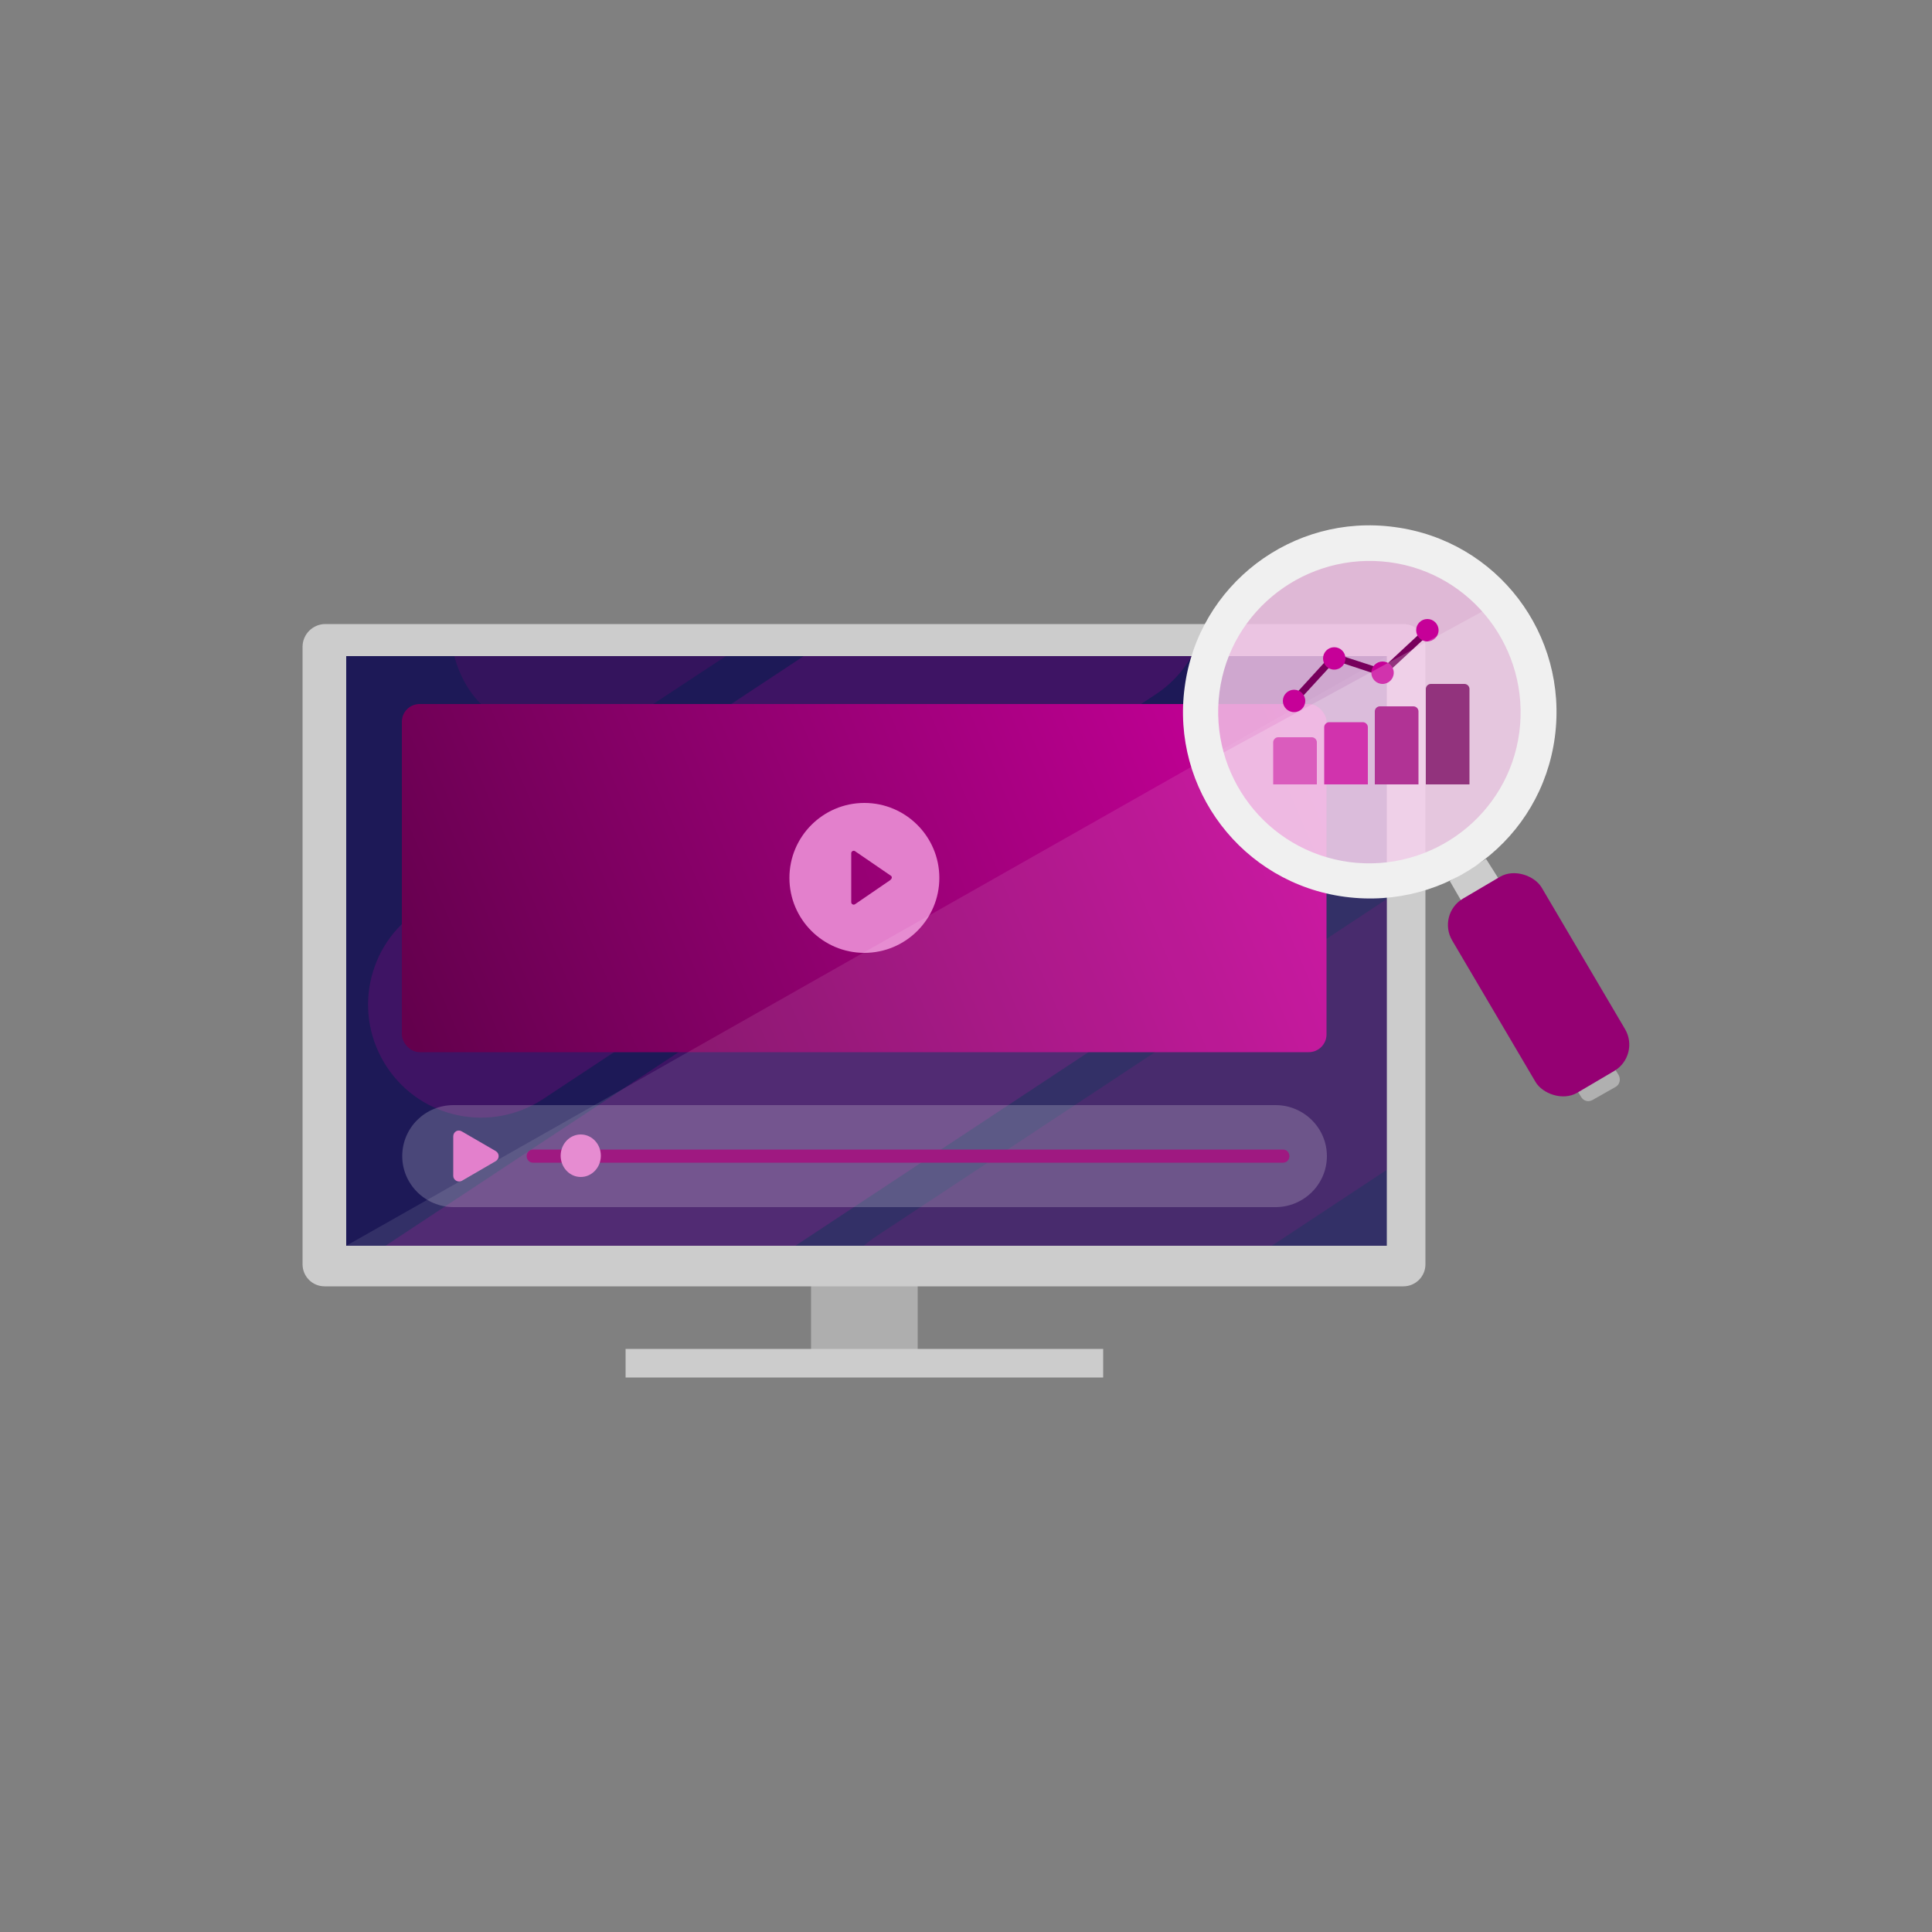 <?xml version="1.0" encoding="UTF-8"?>
<svg id="Layer_1" xmlns="http://www.w3.org/2000/svg" xmlns:xlink="http://www.w3.org/1999/xlink" version="1.1" viewBox="0 0 500 500">
  <rect x="0" y="0" width="500" height="500" fill="#808080" stroke="none"/>
  <!-- Generator: Adobe Illustrator 29.8.2, SVG Export Plug-In . SVG Version: 2.1.1 Build 3)  -->
  <defs>
    <style>
      .st0 {
        fill: none;
      }

      .st1 {
        fill: #e380cc;
      }

      .st2 {
        fill: url(#linear-gradient);
      }

      .st3 {
        fill: #ccc;
      }

      .st4 {
        fill: #d540b3;
      }

      .st5 {
        fill: #b0b0b0;
      }

      .st6 {
        fill: #f0f0f0;
      }

      .st7 {
        fill: #1d1957;
      }

      .st8, .st9 {
        fill: #950073;
      }

      .st10, .st11, .st12 {
        fill: #c70099;
      }

      .st10, .st11, .st9, .st13, .st14, .st15, .st16 {
        isolation: isolate;
      }

      .st10, .st9, .st14 {
        opacity: .2;
      }

      .st11 {
        opacity: .2;
      }

      .st17 {
        fill: #aeaeae;
      }

      .st18 {
        clip-path: url(#clippath);
      }

      .st19 {
        fill: #64004d;
      }

      .st13 {
        opacity: .8;
      }

      .st13, .st14, .st15, .st16 {
        fill: #fff;
      }

      .st15 {
        opacity: .1;
      }

      .st16 {
        opacity: .2;
      }
    </style>
    <clipPath id="clippath">
      <rect class="st0" x="89.6" y="169.8" width="269.3" height="152.6"/>
    </clipPath>
    <linearGradient id="linear-gradient" x1="110.4" y1="297.8" x2="330.1" y2="392.4" gradientTransform="translate(0 573.8) scale(1 -1)" gradientUnits="userSpaceOnUse">
      <stop offset="0" stop-color="#64004d"/>
      <stop offset="1" stop-color="#c70099"/>
    </linearGradient>
  </defs>
  <g>
    <g>
      <rect class="st17" x="209.9" y="326.6" width="27.6" height="26.1"/>
      <rect class="st3" x="161.9" y="349.1" width="123.6" height="7.4"/>
      <path class="st3" d="M84.2,161.5h279c3.2,0,5.7,2.6,5.7,5.7v160c0,3.2-2.6,5.7-5.7,5.7H84c-3.2,0-5.7-2.6-5.7-5.7v-159.8c0-3.3,2.7-5.9,5.9-5.9h0Z"/>
      <rect class="st7" x="89.6" y="169.8" width="269.3" height="152.6"/>
      <g class="st18">
        <g>
          <path class="st10" d="M307.4,139.2h0c8.9,13.5,5.2,31.6-8.3,40.5l-158.5,104.7c-13.5,8.9-31.6,5.2-40.5-8.3h0c-8.9-13.5-5.2-31.6,8.3-40.5l158.5-104.7c13.5-8.9,31.6-5.2,40.5,8.3Z"/>
          <path class="st10" d="M288.2,268l-158.5,104.7c-13.5,8.9-31.6,5.2-40.5-8.3h0c-8.9-13.5-5.2-31.6,8.3-40.5l158.5-104.7c13.5-8.9,31.6-5.2,40.5,8.3h0c8.9,13.5,5.2,31.6-8.3,40.5Z"/>
          <rect class="st9" x="100.9" y="80.8" width="248.4" height="58.4" rx="29.2" ry="29.2" transform="translate(-23.3 142.3) rotate(-33.4)"/>
          <path class="st9" d="M417.4,264.1l-158.5,104.7c-13.5,8.9-31.6,5.2-40.5-8.3h0c-8.9-13.5-5.2-31.6,8.3-40.5l158.5-104.7c13.5-8.9,31.6-5.2,40.5,8.3h0c8.9,13.5,5.2,31.6-8.3,40.5Z"/>
        </g>
      </g>
      <rect class="st0" x="89.6" y="169.7" width="269.3" height="152.6"/>
    </g>
    <g>
      <g>
        <g>
          <path class="st16" d="M330,312.4H117.4c-7.3,0-13.3-5.9-13.3-13.2h0c0-7.3,5.9-13.2,13.3-13.2h212.7c7.3,0,13.3,5.9,13.3,13.2h0c0,7.3-6,13.2-13.3,13.2Z"/>
          <g>
            <g>
              <path class="st8" d="M332.1,300.9h-194.2c-.9,0-1.6-.8-1.6-1.7s.7-1.7,1.6-1.7h194.2c.9,0,1.6.8,1.6,1.7s-.7,1.7-1.6,1.7Z"/>
              <ellipse class="st1" cx="150.3" cy="299.1" rx="5.2" ry="5.5"/>
            </g>
            <path class="st1" d="M128.3,297.9l-8.8-5.1c-1-.6-2.2.1-2.2,1.3v10.2c0,1.1,1.2,1.8,2.2,1.3l8.8-5.1c1-.6,1-2,0-2.6h0Z"/>
          </g>
        </g>
        <rect class="st2" x="104" y="182.2" width="239.3" height="90.1" rx="4.6" ry="4.6"/>
      </g>
      <path class="st1" d="M223.7,207.8c-10.7,0-19.4,8.7-19.4,19.4s8.7,19.4,19.4,19.4,19.4-8.7,19.4-19.4-8.7-19.4-19.4-19.4h0ZM230.5,227.7l-9.2,6.3c-.4.3-1,0-1-.5v-12.7c0-.5.6-.8,1-.5l9.2,6.3c.4.2.4.8,0,1Z"/>
    </g>
    <polyline class="st15" points="358.9 169.8 358.9 322.4 89.6 322.4"/>
  </g>
  <g>
    <circle class="st13" cx="354.4" cy="184.3" r="45.8"/>
    <g>
      <g>
        <polygon class="st19" points="335.5 182 334.2 180.8 345 169 357.6 173.1 369.1 162.4 370.3 163.7 358 175.1 345.6 171 335.5 182"/>
        <circle class="st12" cx="334.9" cy="181.4" r="2.9"/>
        <circle class="st12" cx="345.3" cy="170.4" r="2.9"/>
        <circle class="st12" cx="357.8" cy="174.1" r="2.9"/>
        <circle class="st12" cx="369.4" cy="163.1" r="2.9"/>
      </g>
      <g>
        <path class="st4" d="M330.8,190.8h8.7c.7,0,1.3.6,1.3,1.3v10.9h-11.3v-10.9c0-.7.6-1.3,1.3-1.3h0Z"/>
        <path class="st12" d="M344,186.9h8.7c.7,0,1.3.6,1.3,1.3v14.8h-11.3v-14.8c0-.7.6-1.3,1.3-1.3h0Z"/>
        <path class="st8" d="M357.1,182.8h8.7c.7,0,1.3.6,1.3,1.3v18.9h-11.3v-18.9c0-.7.6-1.3,1.3-1.3h0Z"/>
        <path class="st19" d="M370.3,177h8.7c.7,0,1.3.6,1.3,1.3v24.7h-11.3v-24.7c0-.7.6-1.3,1.3-1.3h0Z"/>
      </g>
    </g>
    <circle class="st11" cx="354.4" cy="184.3" r="45.8"/>
    <polygon class="st3" points="375.2 228 378.5 233.7 388.4 228.3 384.6 222.3 375.2 228"/>
    <path class="st14" d="M310.7,198c5.8,18.6,23.2,32.1,43.7,32.1s45.8-20.5,45.8-45.8-4-21.3-10.6-29.3l-78.9,43h0Z"/>
    <g>
      <path class="st5" d="M406.8,280l2.4,3.9c.6,1,1.8,1.4,2.9.8l6-3.4c1.1-.6,1.4-2,.8-3.1l-2.5-4-9.5,5.7h-.1,0Z"/>
      <rect class="st8" x="384.8" y="225.7" width="26.9" height="58.3" rx="7.9" ry="7.9" transform="translate(-74.3 237.4) rotate(-30.5)"/>
    </g>
    <path class="st6" d="M360.9,136.4c-26.4-3.6-50.8,14.9-54.3,41.4-3.6,26.4,14.9,50.8,41.5,54.3s50.8-14.9,54.3-41.4-14.9-50.8-41.5-54.3ZM349.2,223.1c-21.5-2.9-36.4-22.6-33.6-44,2.8-21.4,22.6-36.4,44-33.6s36.4,22.6,33.6,44-22.6,36.4-44,33.6Z"/>
  </g>
</svg>